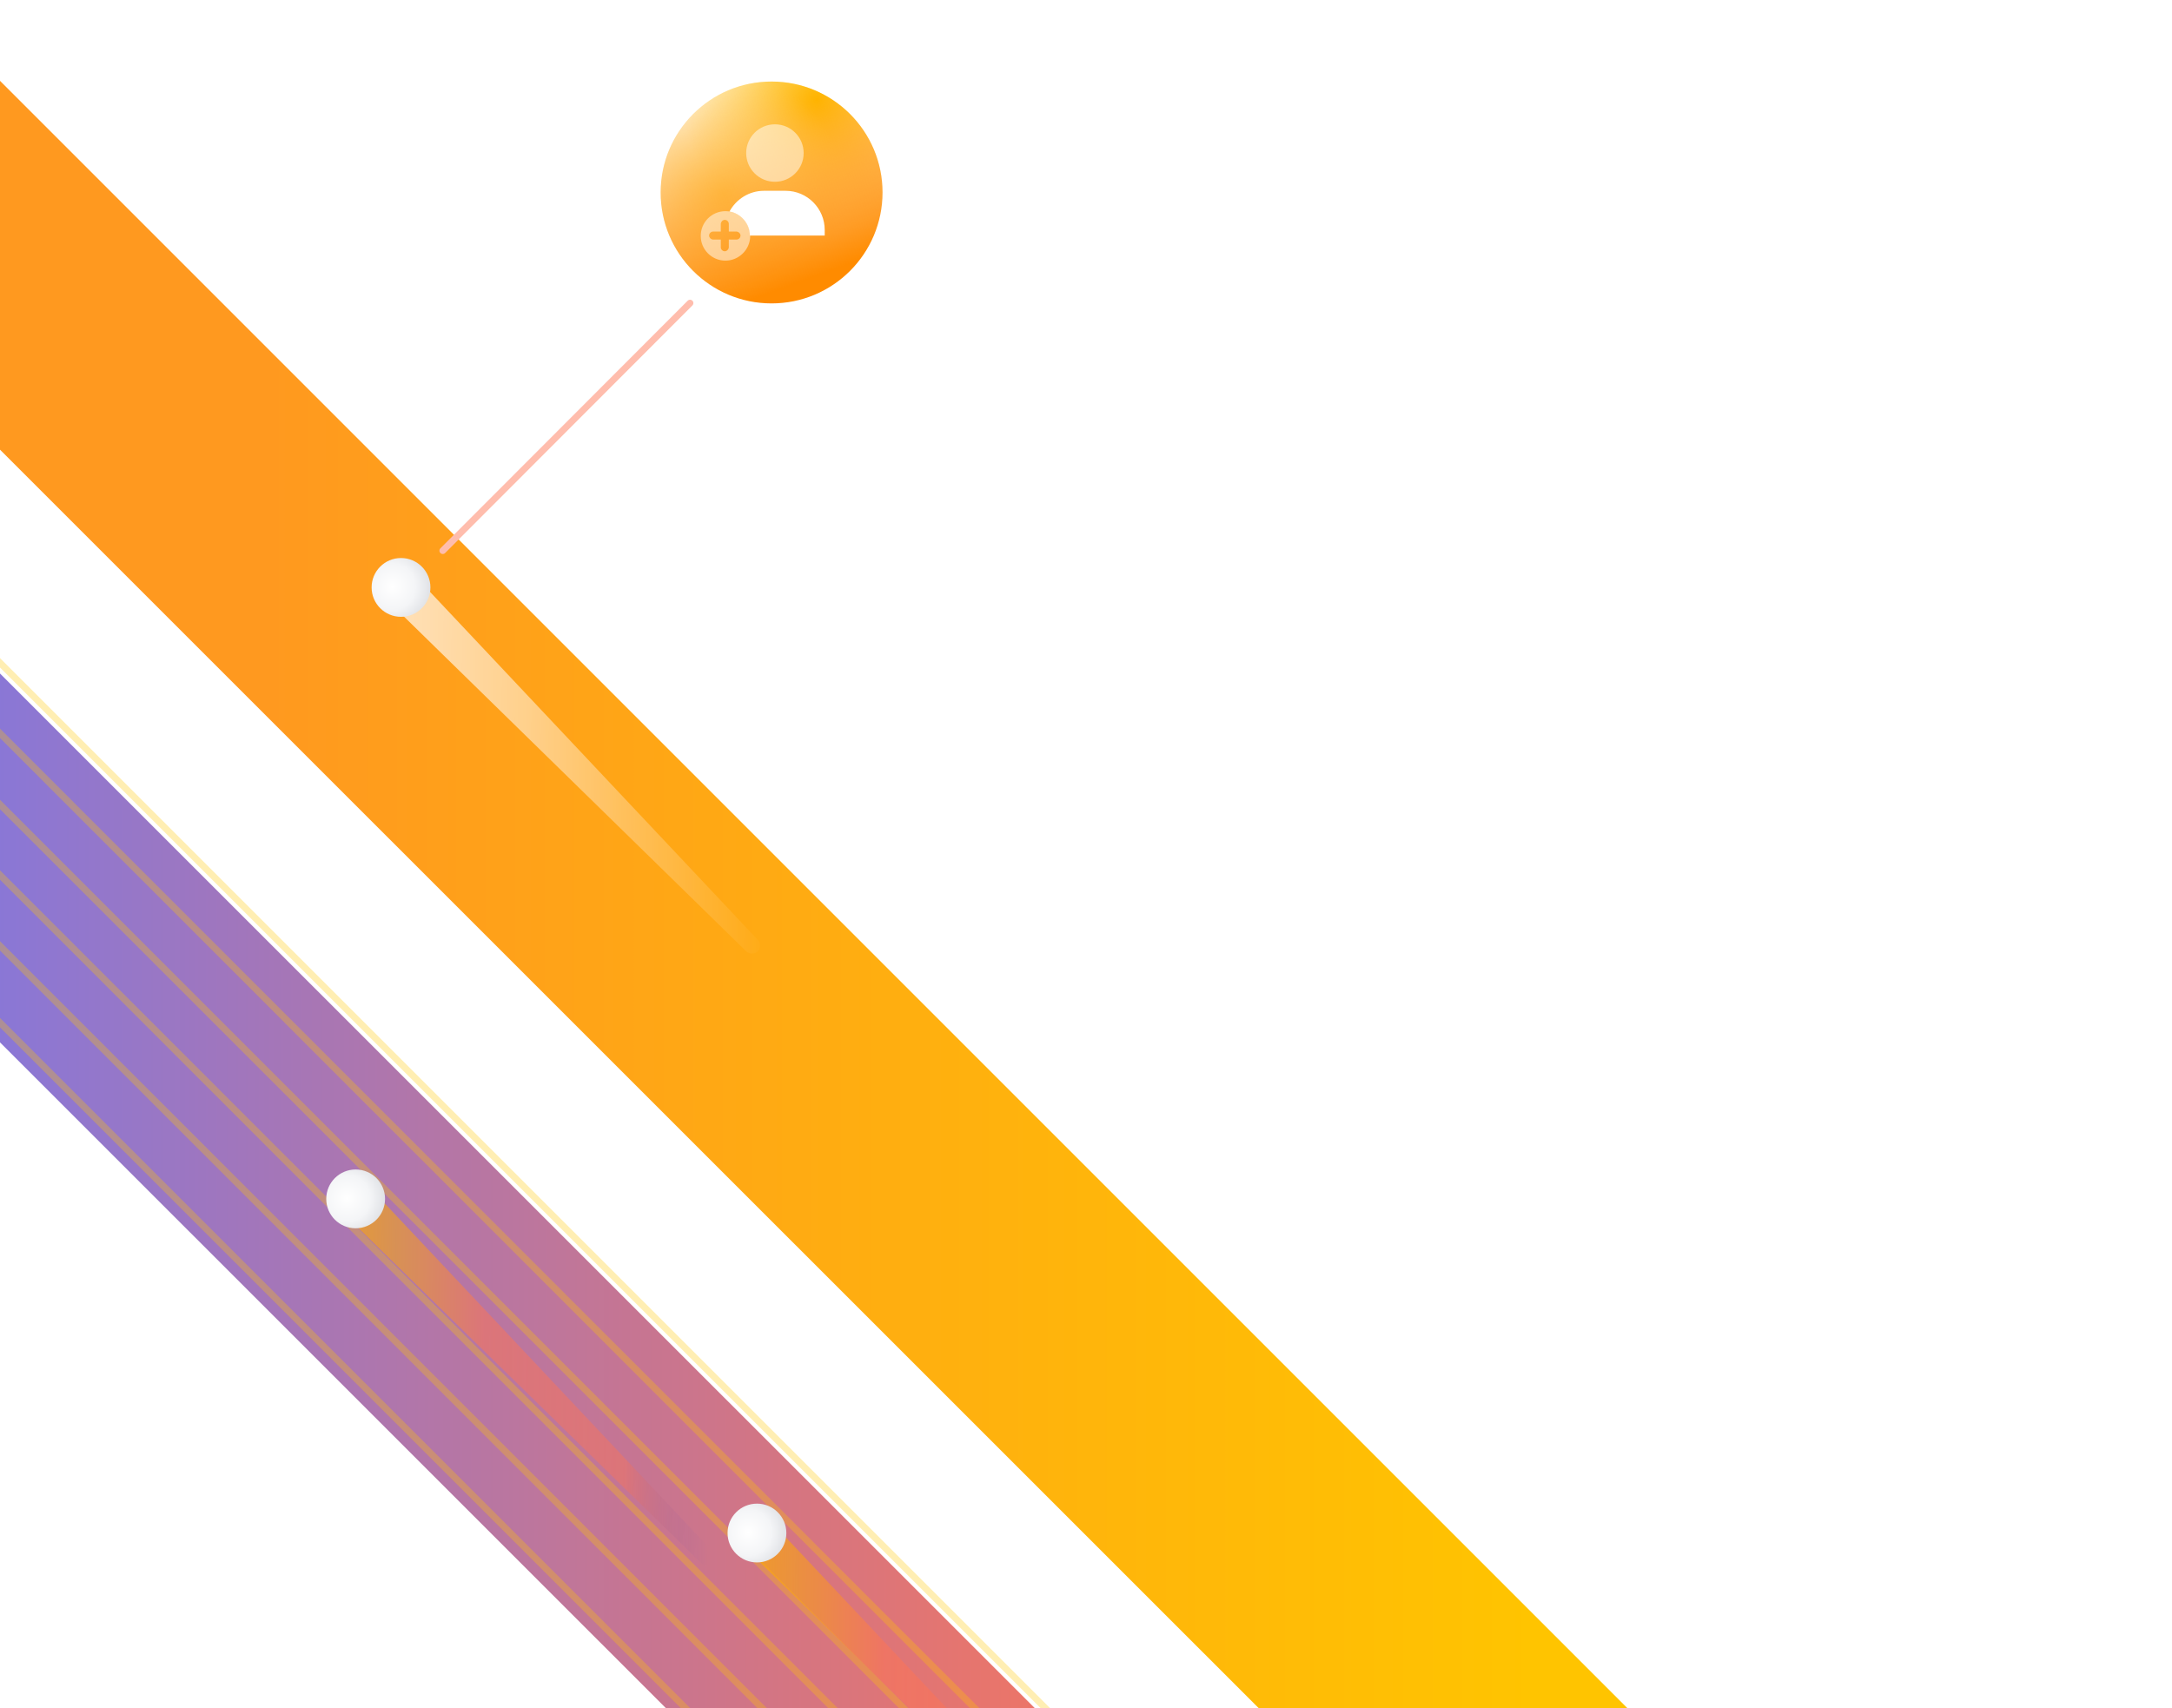 <svg width="487" height="383" viewBox="0 0 487 383" fill="none" xmlns="http://www.w3.org/2000/svg">
<g clip-path="url(#clip0_2554_57319)">
<g filter="url(#filter0_d_2554_57319)">
<path d="M379.188 610.614L420.545 569.257L-108.554 40.233L-149.911 81.59L379.188 610.614Z" fill="url(#paint0_linear_2554_57319)"/>
</g>
<g filter="url(#filter1_d_2554_57319)">
<path d="M445.643 544.16L487 502.878L-42.099 -26.221L-83.456 15.136L445.643 544.16Z" fill="url(#paint1_linear_2554_57319)"/>
</g>
<path d="M88.715 136.432L167.308 213.302C168.057 213.976 169.181 213.976 169.93 213.302C170.604 212.628 170.604 211.504 169.93 210.755L94.558 130.738C92.985 129.09 90.363 129.015 88.715 130.588C87.066 132.162 86.991 134.784 88.565 136.432C88.639 136.357 88.715 136.432 88.715 136.432Z" fill="url(#paint2_linear_2554_57319)"/>
<path d="M89.914 138.307C86.272 138.307 83.321 135.355 83.321 131.713C83.321 128.072 86.272 125.12 89.914 125.12C93.555 125.12 96.507 128.072 96.507 131.713C96.507 135.355 93.555 138.307 89.914 138.307Z" fill="url(#paint3_radial_2554_57319)"/>
<path opacity="0.3" d="M346.594 575.903L-43 186.309" stroke="#FFC400" stroke-width="1.498" stroke-miterlimit="10"/>
<path opacity="0.3" d="M295.571 475.955L-18.502 161.882" stroke="#FFC400" stroke-width="1.498" stroke-miterlimit="10"/>
<path opacity="0.3" d="M-34.385 177.694L287.63 499.783" stroke="#FFC400" stroke-width="1.498" stroke-miterlimit="10"/>
<path opacity="0.3" d="M319.396 468.015L-2.618 146" stroke="#FFC400" stroke-width="1.498" stroke-miterlimit="10"/>
<path opacity="0.3" d="M-26.443 169.749L287.63 483.897" stroke="#FFC400" stroke-width="1.498" stroke-miterlimit="10"/>
<path opacity="0.3" d="M303.514 468.014L-10.559 153.867" stroke="#FFC400" stroke-width="1.498" stroke-miterlimit="10"/>
<path d="M168.526 348.463L247.119 425.333C247.868 426.007 248.992 426.007 249.741 425.333C250.416 424.659 250.416 423.535 249.741 422.786L174.37 342.769C172.797 341.121 170.174 341.046 168.526 342.619C166.878 344.193 166.803 346.815 168.376 348.463C168.451 348.388 168.451 348.463 168.526 348.463Z" fill="url(#paint4_linear_2554_57319)"/>
<path d="M169.724 350.336C166.083 350.336 163.131 347.384 163.131 343.743C163.131 340.101 166.083 337.15 169.724 337.15C173.366 337.15 176.317 340.101 176.317 343.743C176.317 347.384 173.366 350.336 169.724 350.336Z" fill="url(#paint5_radial_2554_57319)"/>
<path d="M78.545 273.614L157.213 350.484C157.962 351.159 159.086 351.159 159.835 350.484C160.509 349.81 160.509 348.686 159.835 347.937L84.464 267.92C82.89 266.272 80.268 266.197 78.62 267.77C76.971 269.344 76.897 271.966 78.47 273.614C78.47 273.539 78.545 273.539 78.545 273.614Z" fill="url(#paint6_linear_2554_57319)"/>
<path d="M79.743 275.413C76.102 275.413 73.15 272.461 73.15 268.82C73.15 265.178 76.102 262.227 79.743 262.227C83.384 262.227 86.336 265.178 86.336 268.82C86.336 272.461 83.384 275.413 79.743 275.413Z" fill="url(#paint7_radial_2554_57319)"/>
<path d="M154.721 67.956L99.278 123.473" stroke="#FFBDAD" stroke-width="1.498" stroke-miterlimit="10" stroke-linecap="round"/>
<path d="M173.002 68.031C159.264 68.031 148.128 56.895 148.128 43.157C148.128 29.42 159.264 18.283 173.002 18.283C186.739 18.283 197.876 29.42 197.876 43.157C197.876 56.895 186.739 68.031 173.002 68.031Z" fill="url(#paint8_radial_2554_57319)"/>
<path d="M173.002 68.031C159.264 68.031 148.128 56.895 148.128 43.157C148.128 29.42 159.264 18.283 173.002 18.283C186.739 18.283 197.876 29.42 197.876 43.157C197.876 56.895 186.739 68.031 173.002 68.031Z" fill="url(#paint9_radial_2554_57319)"/>
<path d="M173.002 68.031C159.264 68.031 148.128 56.895 148.128 43.157C148.128 29.42 159.264 18.283 173.002 18.283C186.739 18.283 197.876 29.42 197.876 43.157C197.876 56.895 186.739 68.031 173.002 68.031Z" fill="url(#paint10_linear_2554_57319)"/>
<path opacity="0.5" fill-rule="evenodd" clip-rule="evenodd" d="M162.663 58.44C159.591 58.44 157.119 55.967 157.119 52.895C157.119 49.824 159.591 47.351 162.663 47.351C165.735 47.351 168.207 49.824 168.207 52.895C168.207 55.967 165.66 58.44 162.663 58.44ZM161.614 55.443C161.614 55.892 161.989 56.342 162.513 56.342C162.962 56.342 163.337 55.967 163.412 55.518V55.443V53.719H165.135C165.585 53.719 166.034 53.345 166.034 52.82C166.034 52.371 165.66 51.996 165.21 51.921H165.135H163.412V50.198C163.412 49.749 163.037 49.299 162.513 49.299C162.063 49.299 161.689 49.674 161.614 50.123V50.198V51.921H159.891C159.441 51.921 158.992 52.296 158.992 52.82C158.992 53.27 159.366 53.645 159.816 53.719H159.891H161.614V55.443Z" fill="white"/>
<path d="M163.562 47.429C165.061 44.657 167.983 42.783 171.279 42.783H176.149C181.019 42.783 184.915 46.754 184.915 51.549V52.823H168.133C168.133 50.201 166.185 47.878 163.562 47.429Z" fill="white"/>
<path opacity="0.5" d="M173.752 40.759C170.193 40.759 167.309 37.875 167.309 34.316C167.309 30.758 170.193 27.873 173.752 27.873C177.311 27.873 180.195 30.758 180.195 34.316C180.195 37.875 177.311 40.759 173.752 40.759Z" fill="white"/>
</g>
<defs>
<filter id="filter0_d_2554_57319" x="-162.648" y="29.744" width="595.93" height="595.854" filterUnits="userSpaceOnUse" color-interpolation-filters="sRGB">
<feFlood flood-opacity="0" result="BackgroundImageFix"/>
<feColorMatrix in="SourceAlpha" type="matrix" values="0 0 0 0 0 0 0 0 0 0 0 0 0 0 0 0 0 0 127 0" result="hardAlpha"/>
<feOffset dy="2.248"/>
<feGaussianBlur stdDeviation="6.368"/>
<feColorMatrix type="matrix" values="0 0 0 0 0.035 0 0 0 0 0.118 0 0 0 0 0.259 0 0 0 0.15 0"/>
<feBlend mode="normal" in2="BackgroundImageFix" result="effect1_dropShadow_2554_57319"/>
<feBlend mode="normal" in="SourceGraphic" in2="effect1_dropShadow_2554_57319" result="shape"/>
</filter>
<filter id="filter1_d_2554_57319" x="-96.193" y="-36.71" width="595.93" height="595.854" filterUnits="userSpaceOnUse" color-interpolation-filters="sRGB">
<feFlood flood-opacity="0" result="BackgroundImageFix"/>
<feColorMatrix in="SourceAlpha" type="matrix" values="0 0 0 0 0 0 0 0 0 0 0 0 0 0 0 0 0 0 127 0" result="hardAlpha"/>
<feOffset dy="2.248"/>
<feGaussianBlur stdDeviation="6.368"/>
<feColorMatrix type="matrix" values="0 0 0 0 0.035 0 0 0 0 0.118 0 0 0 0 0.259 0 0 0 0.15 0"/>
<feBlend mode="normal" in2="BackgroundImageFix" result="effect1_dropShadow_2554_57319"/>
<feBlend mode="normal" in="SourceGraphic" in2="effect1_dropShadow_2554_57319" result="shape"/>
</filter>
<linearGradient id="paint0_linear_2554_57319" x1="420.527" y1="325.449" x2="-149.869" y2="325.449" gradientUnits="userSpaceOnUse">
<stop offset="0.25" stop-color="#FF7452"/>
<stop offset="0.75" stop-color="#8777D9"/>
</linearGradient>
<linearGradient id="paint1_linear_2554_57319" x1="487" y1="258.977" x2="-83.396" y2="258.977" gradientUnits="userSpaceOnUse">
<stop offset="0.25" stop-color="#FFC400"/>
<stop offset="0.75" stop-color="#FF991F"/>
</linearGradient>
<linearGradient id="paint2_linear_2554_57319" x1="86.974" y1="171.034" x2="173.237" y2="172.188" gradientUnits="userSpaceOnUse">
<stop stop-color="white" stop-opacity="0.7"/>
<stop offset="0.016" stop-color="white" stop-opacity="0.691"/>
<stop offset="0.356" stop-color="white" stop-opacity="0.5"/>
<stop offset="1" stop-color="white" stop-opacity="0"/>
</linearGradient>
<radialGradient id="paint3_radial_2554_57319" cx="0" cy="0" r="1" gradientUnits="userSpaceOnUse" gradientTransform="translate(87.965 131.554) rotate(1.485) scale(8.755 8.755)">
<stop stop-color="white"/>
<stop offset="0.592" stop-color="#F4F5F7"/>
<stop offset="1" stop-color="#DFE1E5"/>
</radialGradient>
<linearGradient id="paint4_linear_2554_57319" x1="166.774" y1="383.066" x2="253.036" y2="384.221" gradientUnits="userSpaceOnUse">
<stop stop-color="#FFAB00" stop-opacity="0.7"/>
<stop offset="0.006" stop-color="#FFAB00" stop-opacity="0.691"/>
<stop offset="0.137" stop-color="#FFAB00" stop-opacity="0.5"/>
<stop offset="0.206" stop-color="#FF9D15" stop-opacity="0.5"/>
<stop offset="0.348" stop-color="#FF794B" stop-opacity="0.5"/>
<stop offset="0.366" stop-color="#FF7452" stop-opacity="0.5"/>
<stop offset="0.736" stop-color="#FF7452" stop-opacity="0.4"/>
<stop offset="0.954" stop-color="#6554C0" stop-opacity="0"/>
</linearGradient>
<radialGradient id="paint5_radial_2554_57319" cx="0" cy="0" r="1" gradientUnits="userSpaceOnUse" gradientTransform="translate(167.767 343.593) rotate(1.485) scale(8.755 8.755)">
<stop stop-color="white"/>
<stop offset="0.592" stop-color="#F4F5F7"/>
<stop offset="1" stop-color="#DFE1E5"/>
</radialGradient>
<linearGradient id="paint6_linear_2554_57319" x1="76.822" y1="308.181" x2="163.084" y2="309.336" gradientUnits="userSpaceOnUse">
<stop stop-color="#FFAB00" stop-opacity="0.7"/>
<stop offset="0.006" stop-color="#FFAB00" stop-opacity="0.691"/>
<stop offset="0.137" stop-color="#FFAB00" stop-opacity="0.5"/>
<stop offset="0.206" stop-color="#FF9D15" stop-opacity="0.5"/>
<stop offset="0.348" stop-color="#FF794B" stop-opacity="0.5"/>
<stop offset="0.366" stop-color="#FF7452" stop-opacity="0.5"/>
<stop offset="0.736" stop-color="#FF7452" stop-opacity="0.4"/>
<stop offset="0.954" stop-color="#6554C0" stop-opacity="0"/>
</linearGradient>
<radialGradient id="paint7_radial_2554_57319" cx="0" cy="0" r="1" gradientUnits="userSpaceOnUse" gradientTransform="translate(77.812 268.708) rotate(1.485) scale(8.755 8.755)">
<stop stop-color="white"/>
<stop offset="0.592" stop-color="#F4F5F7"/>
<stop offset="1" stop-color="#DFE1E5"/>
</radialGradient>
<radialGradient id="paint8_radial_2554_57319" cx="0" cy="0" r="1" gradientUnits="userSpaceOnUse" gradientTransform="translate(183.159 22.248) rotate(180) scale(30.201 30.201)">
<stop stop-color="#FFC400"/>
<stop offset="1" stop-color="#FFC400" stop-opacity="0"/>
</radialGradient>
<radialGradient id="paint9_radial_2554_57319" cx="0" cy="0" r="1" gradientUnits="userSpaceOnUse" gradientTransform="translate(162.307 43.358) rotate(180) scale(27.161 27.161)">
<stop stop-color="#FFE380"/>
<stop offset="1" stop-color="#FFE380" stop-opacity="0"/>
</radialGradient>
<linearGradient id="paint10_linear_2554_57319" x1="162.155" y1="13.547" x2="180.244" y2="62.858" gradientUnits="userSpaceOnUse">
<stop stop-color="#FF8B00" stop-opacity="0"/>
<stop offset="1" stop-color="#FF8B00"/>
</linearGradient>
<clipPath id="clip0_2554_57319">
<rect width="487" height="383" fill="white" transform="matrix(-1 0 0 1 487 0)"/>
</clipPath>
</defs>
</svg>
